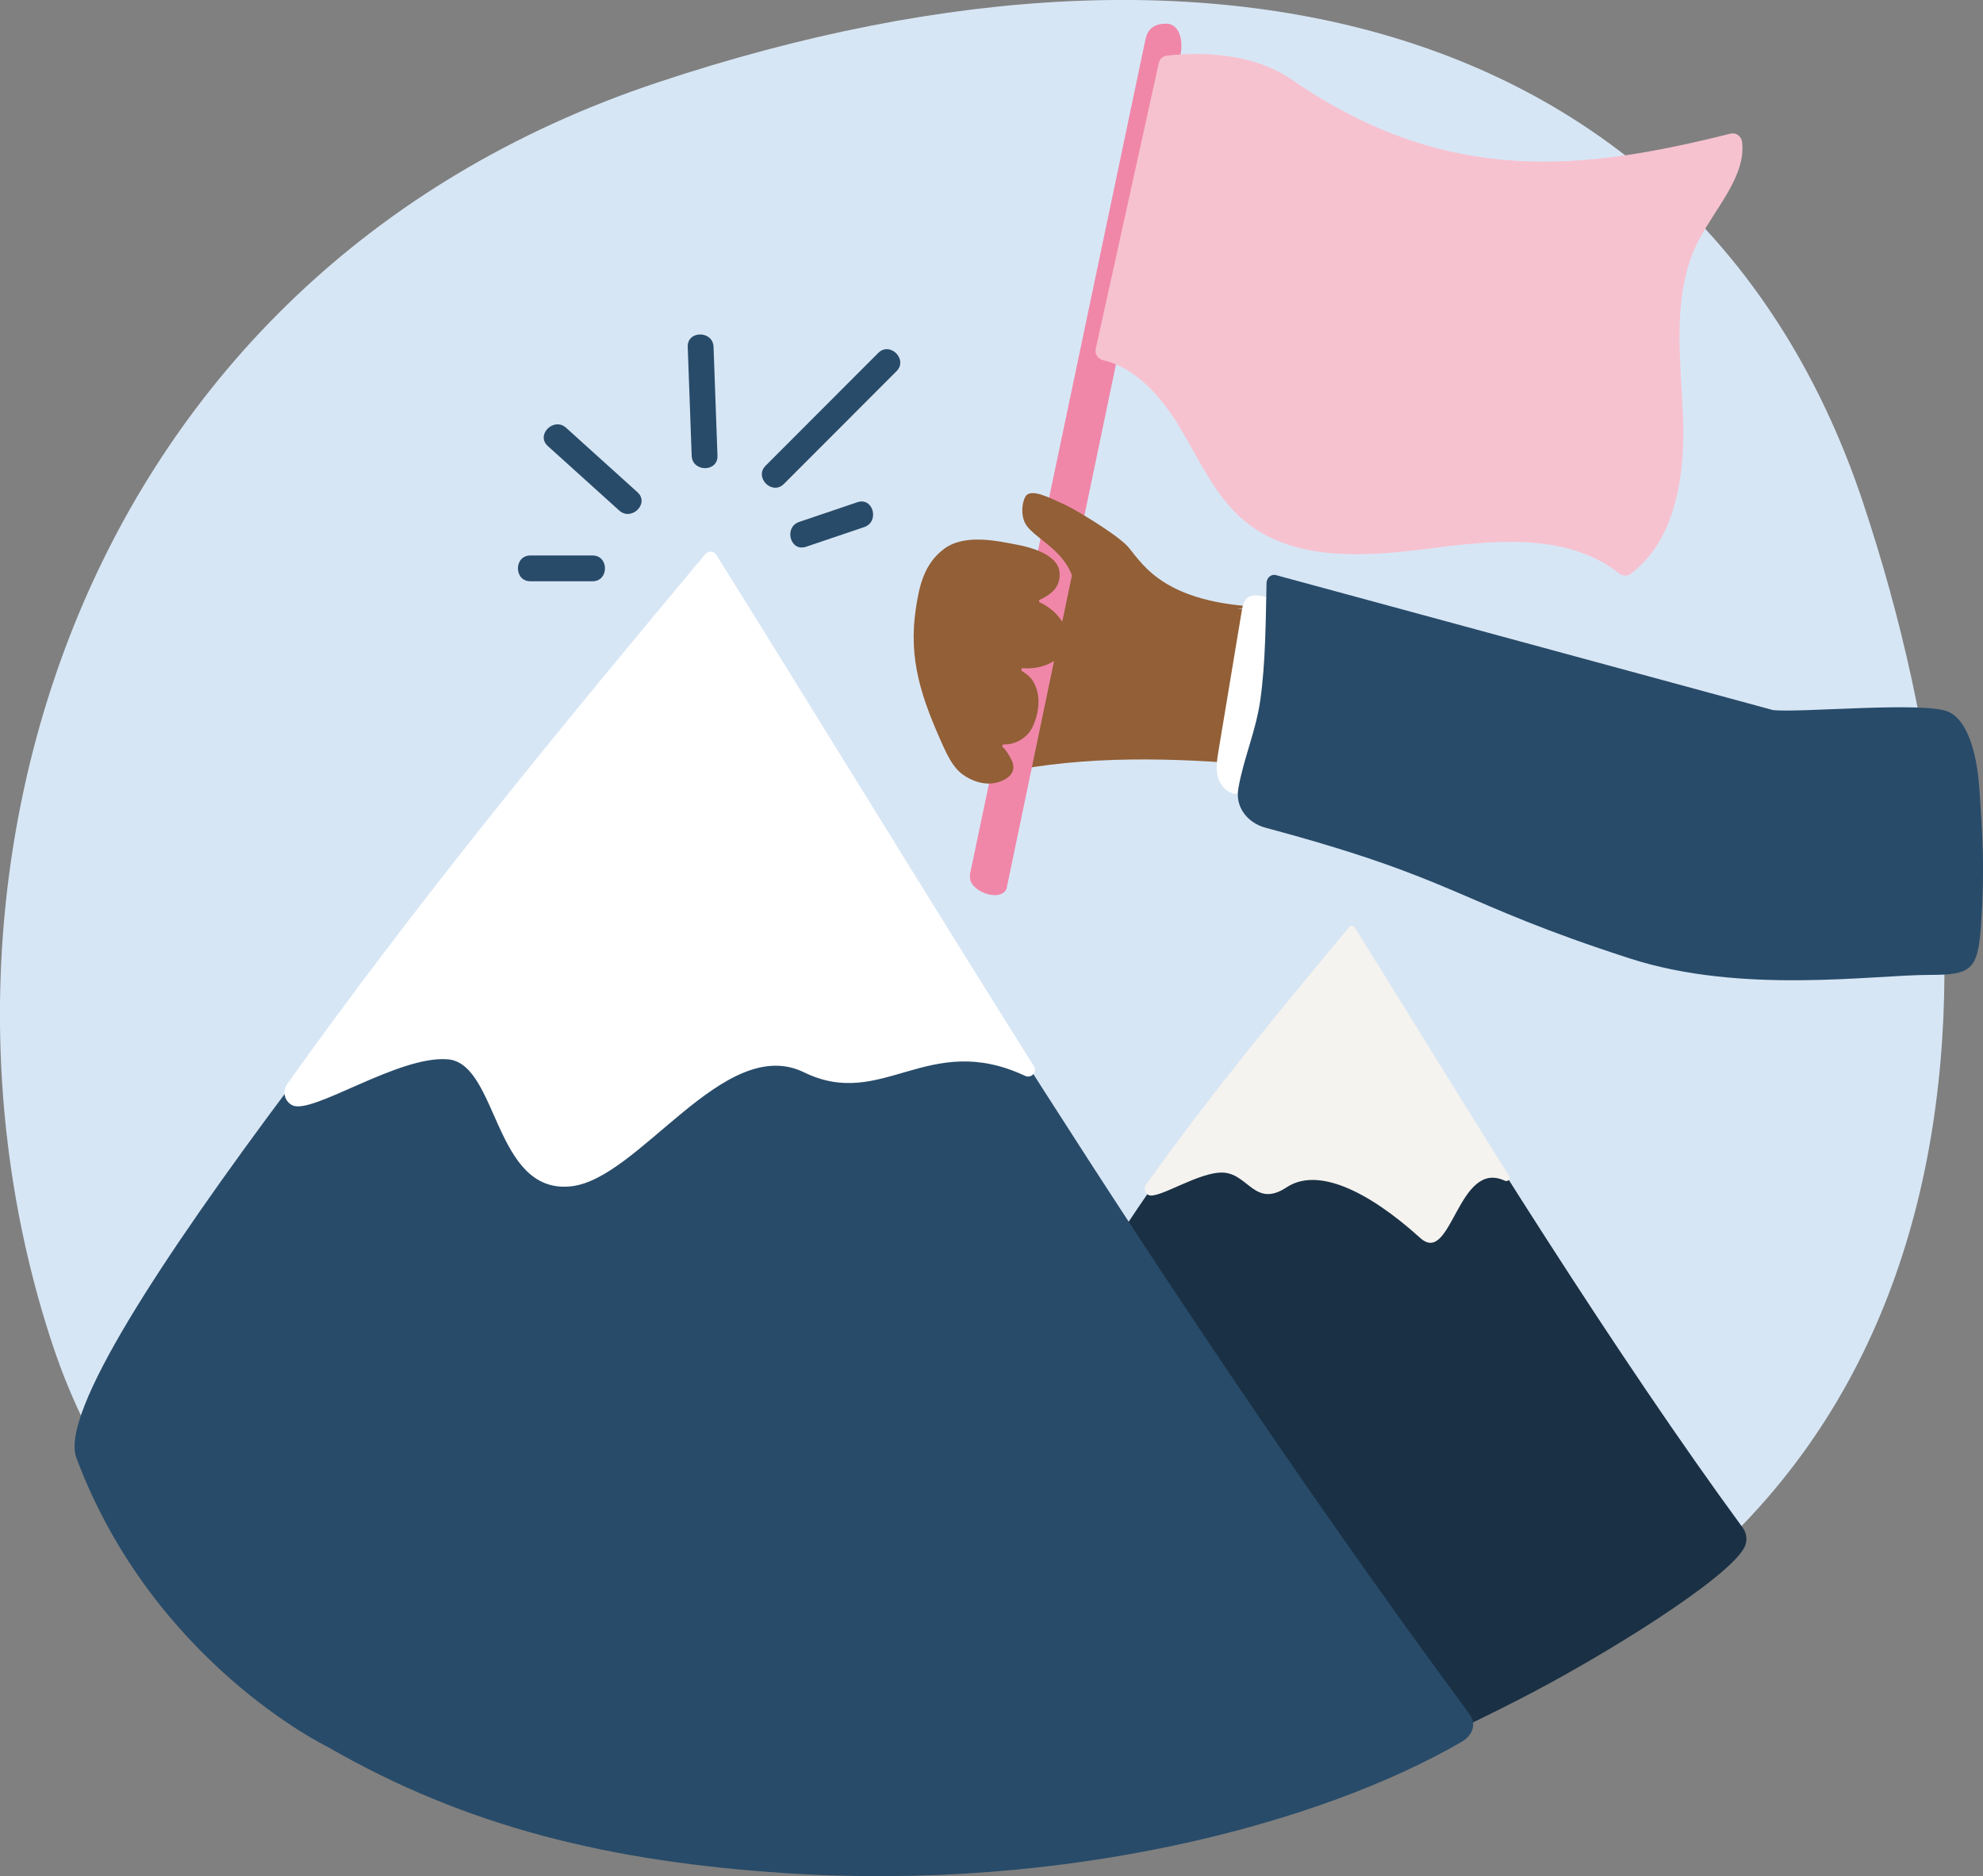 <?xml version="1.0" encoding="UTF-8"?><svg id="Lager_1" xmlns="http://www.w3.org/2000/svg" viewBox="0 0 292 276.25"><rect x="0" y="0" width="292" height="276.25" fill="#808080" stroke="none"/><defs><style>.cls-1{fill:#f087a9;}.cls-2{fill:#1a3044;}.cls-3{fill:#f5f3ef;}.cls-4{fill:#284b69;}.cls-5{fill:#fff;}.cls-6{fill:#925f36;}.cls-7{fill:#f7c2d0;}.cls-8{fill:#d7e6f5;}</style></defs><path class="cls-8" d="M208.05,253.83c-86.11,28.68-177.67,12.13-200.26-55.68C-14.79,130.35,10.73,40.82,96.84,12.14c86.11-28.68,154.91-5.97,177.49,61.84,22.58,67.81,19.82,151.18-66.28,179.85Z"/><path class="cls-6" d="M192.82,89.69c-.51-1.91-3.55-1.08-5.46-.6-6.08,1.52-11.61.09-16.97-3.04-5.36-3.13-8.4-6.94-14.21-9.14l-6.17,36.39c12.3-2.2,25.42-1.6,37.85-.4,1.71-7.45,3.13-13.91,4.84-21.36.14-.61.28-1.25.12-1.85Z"/><path class="cls-2" d="M199.68,137.42c-.37-.6-.81-.42-1.26.13-20.17,24.79-40.42,49.81-51.85,79.33-.24.61.15,1.28.79,1.38,4.7.77,23.57,49.78,32.44,48.58,11.94-1.61,27.86-8.43,43.52-16.42,12.92-6.58,31.2-18.03,33.54-22.57.48-.93.38-2.04-.23-2.89-18.49-25.23-39.45-58.74-56.95-87.55Z"/><path class="cls-3" d="M198.69,136.5c-10.36,12.4-20.65,24.91-29.94,37.95-.36.5-.19,1.21.35,1.5,1.4.74,7.61-3.58,11.16-3.28,3.61.31,4.59,5.21,9.21,2.15,4.48-2.96,11.82.38,19.67,7.47,4.63,4.18,5.5-11.69,12.46-8.43.44.21.88-.29.62-.7-7.38-11.73-14.78-23.85-22.74-36.61-.18-.28-.58-.31-.8-.06Z"/><path class="cls-4" d="M216.35,252.34c-38.96-52.78-73.84-108.56-110.46-168.85-.75-1.24-1.67-.87-2.59.26C69.39,125.45,6.65,201.39,11.22,214.59c11.27,30.2,36.99,42.61,36.99,42.61,20.67,11.94,41.83,16.91,67.29,18.6,41.31,2.74,78.75-7.18,99.67-19.29,1.66-.96,2.33-2.62,1.19-4.16Z"/><path class="cls-5" d="M103.85,81.6c-21.3,25.5-42.47,51.22-61.57,78.04-.74,1.04-.4,2.49.73,3.09,2.87,1.53,15.64-7.37,22.94-6.75,7.43.63,6.74,19.84,18.07,18.71,10.13-1.01,22.58-22.55,34.39-16.79,11.52,5.63,18.23-6.19,32.55.52.91.43,1.82-.59,1.28-1.44-15.18-24.12-30.39-49.04-46.75-75.27-.36-.58-1.19-.64-1.64-.12Z"/><path class="cls-1" d="M171.69,3.49c-1.84,0-2.71.86-3.02,2.31-8.62,41-17.24,82.01-25.86,123.01l.04.14c-.37,2.2,4.41,4.04,5.36,1.93,8.53-40.87,17.06-81.75,25.59-122.62.54-2.6-.27-4.78-2.11-4.78Z"/><path class="cls-6" d="M153.13,88.72c-.18-.08-.18-.34,0-.42,2.09-.95,3.11-2.23,2.87-4.17-.25-2.03-2.98-3.29-6.12-3.9-3.15-.61-7.84-1.65-10.85.58-3.01,2.23-3.68,5.6-4.16,8.75-1.15,7.55.82,13.28,4.13,20.55,1.27,2.79,2.28,3.8,3.8,4.56,1.82.91,3.7.97,5.32,0,1.27-.76,1.37-1.9.67-3.09-.49-.82-.67-1.15-1.13-1.57-.15-.14-.05-.4.16-.4,1.73.07,3.46-1.01,4.19-2.49.86-1.76,1.22-3.95.6-5.74-.48-1.39-1.06-1.87-2.12-2.57-.2-.13-.09-.44.15-.42,2.45.21,5.58-.85,6.37-3.27.86-2.6-1.54-5.37-3.87-6.41Z"/><path class="cls-7" d="M161.35,51.36c-.16.74.29,1.49,1.03,1.66,4.86,1.11,8.62,5.41,11.28,9.8,2.9,4.79,5.19,10.15,9.45,13.76,7.48,6.34,18.42,5.36,28.1,4.1s19.93-2.04,27.24,3.78c.48.38,1.16.4,1.65.04,6.66-4.91,8.07-14.65,7.73-23.13-.36-8.84-1.75-18.26,2.35-26.08,2.48-4.73,6.97-9.43,6.34-14.42-.11-.83-.9-1.39-1.71-1.19-21.5,5.38-41.61,7.89-64.54-7.92-5.24-3.61-12.13-4.25-18.45-3.57-.58.06-1.05.5-1.18,1.08l-9.29,42.11Z"/><path class="cls-6" d="M165.83,80.23c-1.77-1.77-7.81-5.43-9.37-6.08-1.56-.65-4.67-2.41-5.46-1.03-.59,1.02-.65,2.87,0,4,1.5,2.62,7.74,4.37,7.39,11.34-.04.8.57,1.6,1.36,1.95.82.36,1.86,0,2.43-.64.57-.64.76-1.49.84-2.3.3-3.08,6.66,2.03,8.09,3.59l13.97-1.72c-14.69-.76-17.21-7.08-19.25-9.12Z"/><path class="cls-4" d="M93.87,72.48c-3.5-3.16-7.01-6.32-10.51-9.49-1.81-1.63-4.51,1.04-2.69,2.69l10.51,9.49c1.81,1.63,4.51-1.04,2.69-2.69h0Z"/><path class="cls-4" d="M105.65,67.1c-.19-5.34-.39-10.68-.58-16.02-.09-2.44-3.89-2.45-3.8,0,.19,5.34.39,10.68.58,16.02.09,2.44,3.89,2.45,3.8,0h0Z"/><path class="cls-4" d="M115.43,71.26c5.53-5.53,11.06-11.06,16.58-16.6,1.73-1.73-.96-4.42-2.69-2.69-5.53,5.53-11.06,11.06-16.58,16.6-1.73,1.73.96,4.42,2.69,2.69h0Z"/><path class="cls-4" d="M118.69,80.51c2.86-.97,5.71-1.93,8.57-2.9,2.3-.78,1.32-4.45-1.01-3.66-2.86.97-5.71,1.93-8.57,2.9-2.3.78-1.32,4.45,1.01,3.66h0Z"/><path class="cls-4" d="M87.25,81.79h-9.15c-2.44,0-2.45,3.8,0,3.8h9.15c2.44,0,2.45-3.8,0-3.8h0Z"/><path class="cls-5" d="M189.72,87.92c-1.86,1.13-4.78-1.3-6.24.31-.4.45-.52,1.08-.62,1.67-.63,3.79-1.26,7.58-1.89,11.37-.51,3.09-1.03,6.17-1.54,9.26-.21,1.26-.42,2.56-.11,3.8s1.27,2.41,2.54,2.54c1.91.2,3.22-1.83,3.95-3.6,3.06-7.52,4.09-15.84,2.95-23.88-.07-.48-.16-.99-.47-1.37s-.94-.52-1.29-.18"/><path class="cls-4" d="M291.45,115.94c-.23-3.44-1.23-9.68-4.56-11.14-3.54-1.56-22.01.2-25.83-.25l-73.29-19.9c-.67-.08-1.26.48-1.27,1.2-.12,5.5-.14,11.71-.91,17.18-.65,4.64-2.44,8.51-3.24,13.05-.5,2.82,1.4,5.1,4,5.8,28.65,7.67,27.84,10.91,53.66,19.25,16.46,5.32,35.75,2.42,44.1,2.42,6.14,0,7.14-.67,7.6-7.34.56-8.13.25-12.66-.25-20.26Z"/></svg>